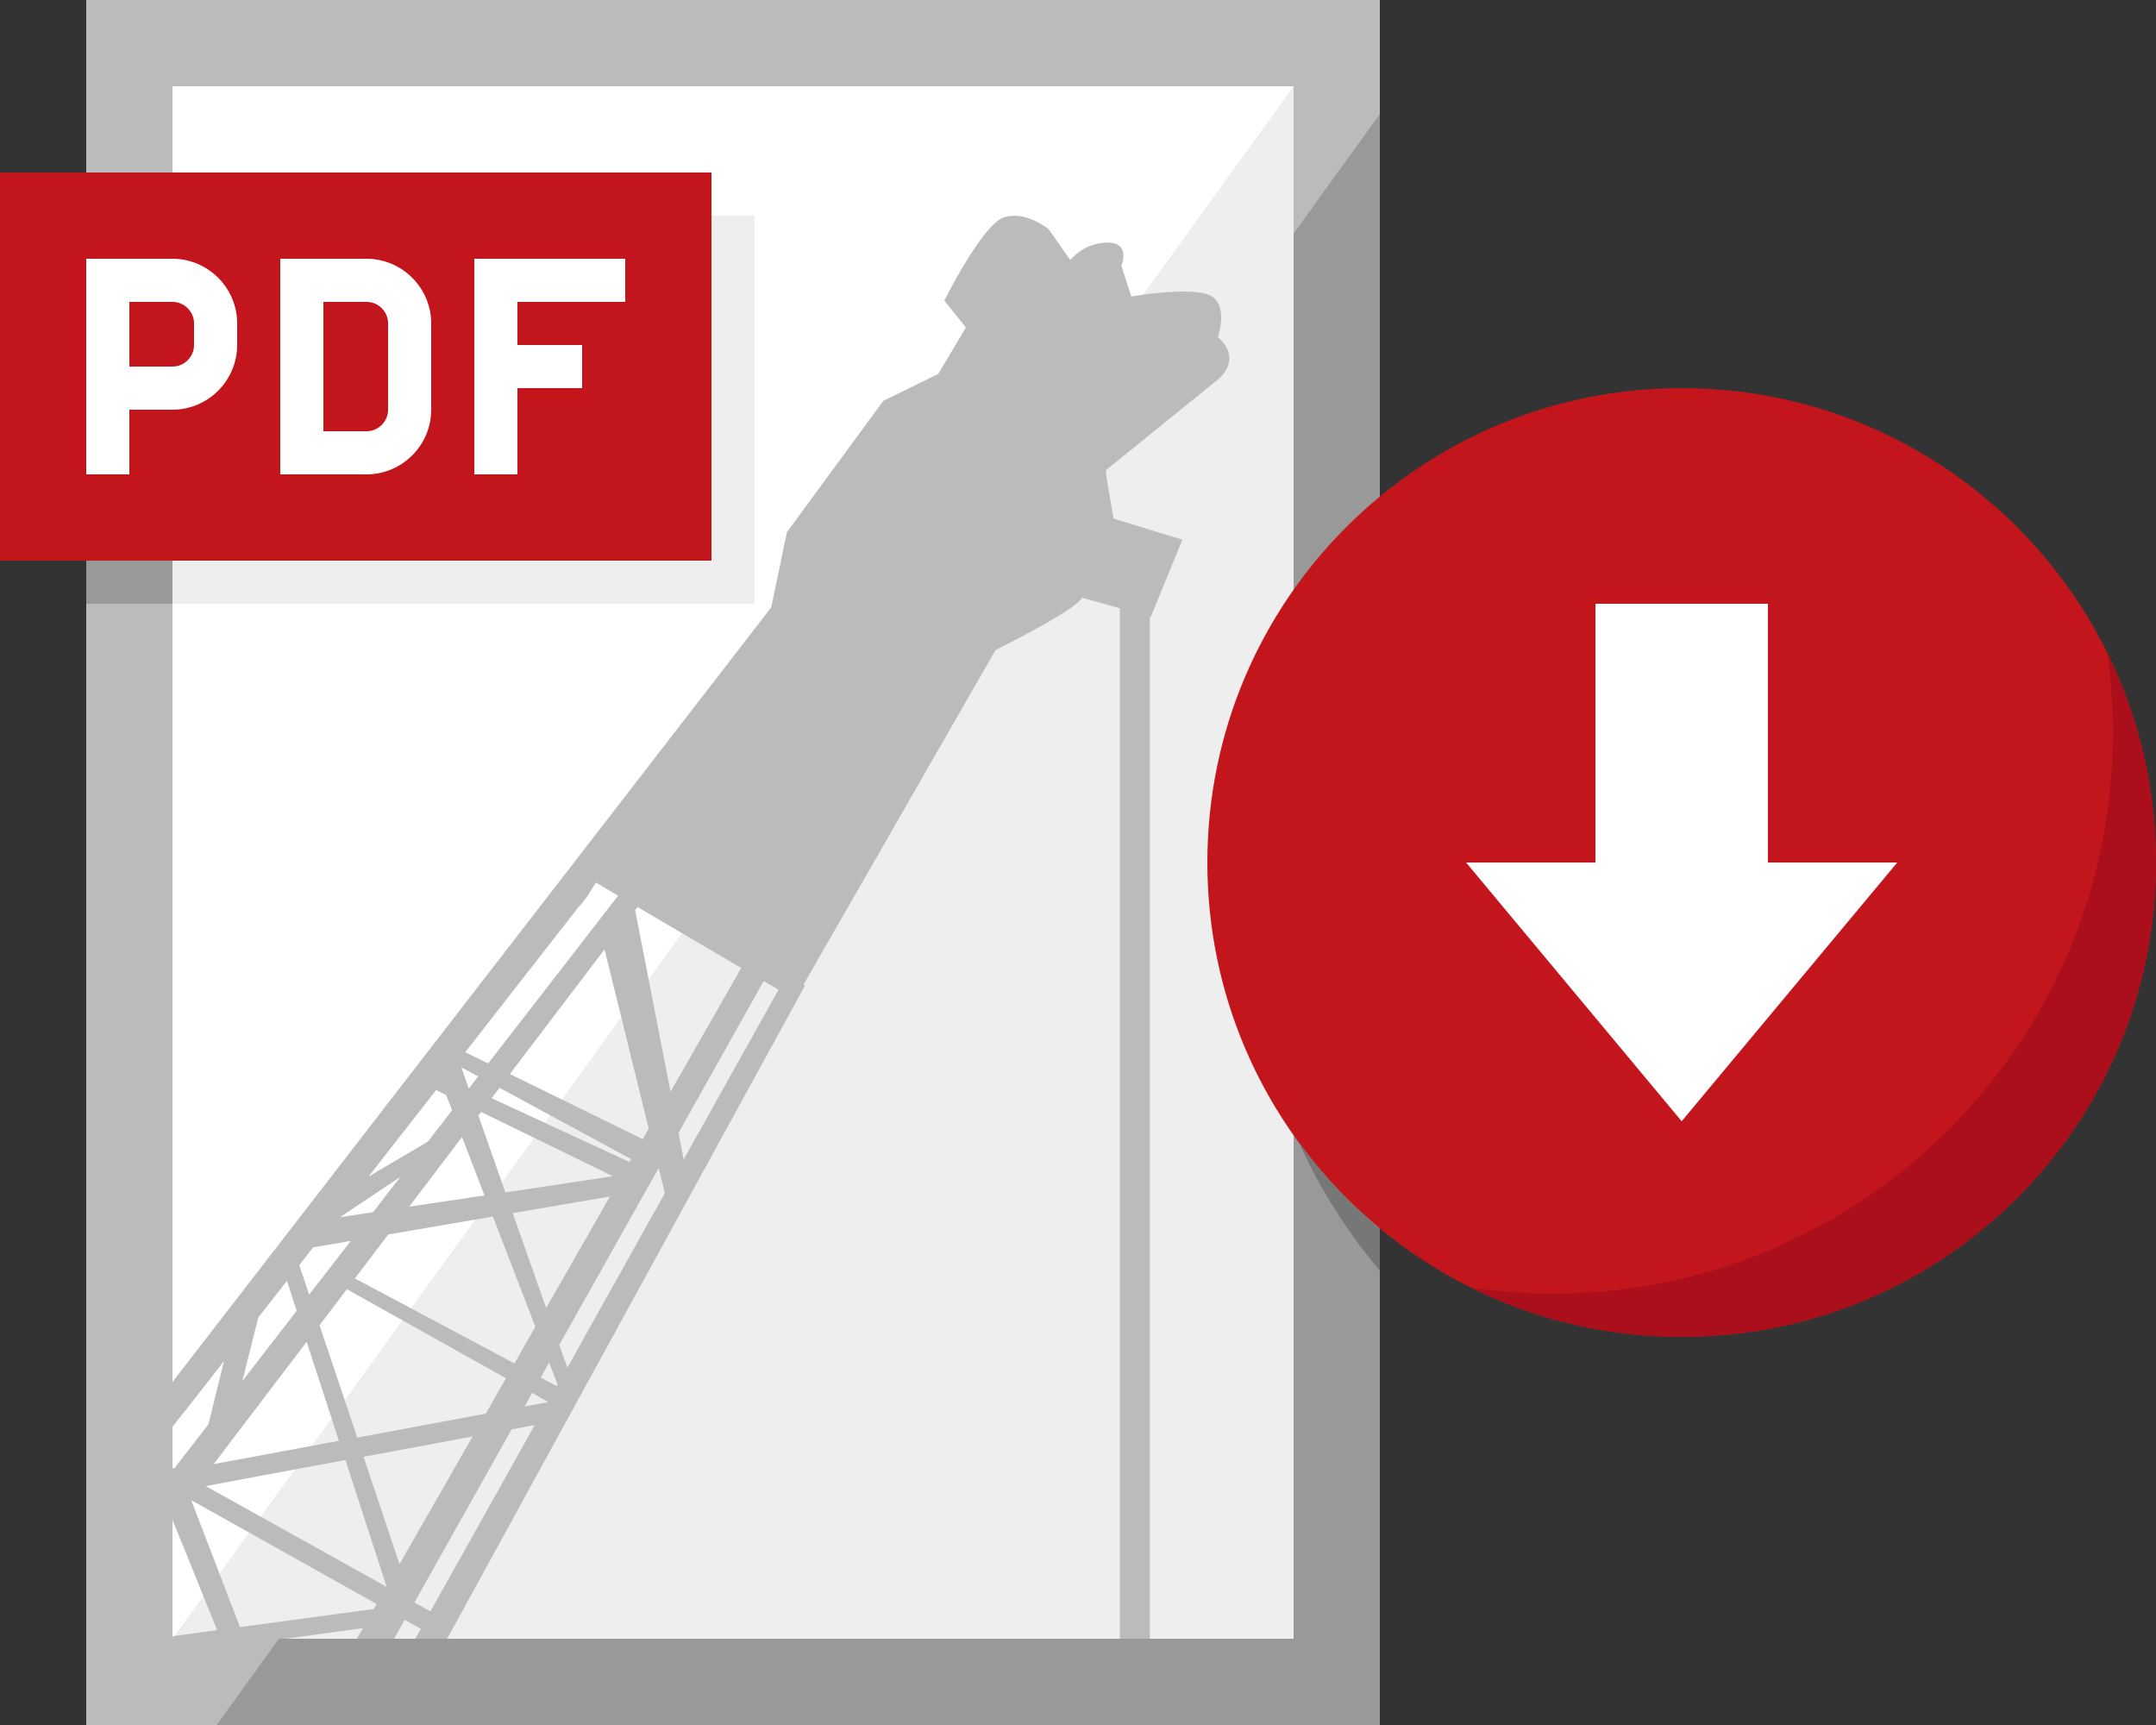 <?xml version="1.0" encoding="UTF-8"?>
<svg xmlns="http://www.w3.org/2000/svg" id="Design" viewBox="0 0 100 80">
  <rect x="0" y="0" width="100" height="80" fill="#333333" stroke="none"/>
  <defs>
    <style>.cls-1{fill:#eee;}.cls-2{fill:#fff;}.cls-3{fill:#999;}.cls-4{fill:#aa0f1b;}.cls-5{fill:#bbb;}.cls-6{fill:#c3161c;}.cls-7{fill:#777;}</style>
  </defs>
  <rect class="cls-5" x="4" width="60" height="80"></rect>
  <polygon class="cls-3" points="10.05 80 64 80 64 5.29 10.05 80"></polygon>
  <rect class="cls-2" x="8" y="4" width="52" height="72"></rect>
  <polygon class="cls-1" points="8 76 60 76 60 4 8 76"></polygon>
  <path class="cls-6" d="m78,18c-12.15,0-22,9.85-22,22s9.85,22,22,22,22-9.85,22-22-9.85-22-22-22Z"></path>
  <path class="cls-4" d="m97.73,30.26c.18,1.22.27,2.47.27,3.74,0,14.36-11.64,26-26,26-1.27,0-2.52-.1-3.74-.27,2.94,1.45,6.24,2.27,9.74,2.27,12.15,0,22-9.85,22-22,0-3.5-.82-6.8-2.27-9.74Z"></path>
  <path class="cls-7" d="m60.25,52.98c.97,2.16,2.24,4.16,3.75,5.95v-1.95c-1.41-1.17-2.66-2.51-3.75-3.99Z"></path>
  <polygon class="cls-2" points="82 40 82 28 74 28 74 40 68 40 78 52 88 40 82 40"></polygon>
  <rect class="cls-1" x="8" y="10" width="27" height="18"></rect>
  <rect class="cls-3" x="4" y="14" width="4" height="14"></rect>
  <rect class="cls-6" y="8" width="33" height="18"></rect>
  <polygon class="cls-2" points="29 14 29 12 24 12 22 12 22 22 24 22 24 18 27 18 27 16 24 16 24 14 29 14"></polygon>
  <path class="cls-2" d="m17,12h-4v10h4c1.65,0,3-1.35,3-3v-4c0-1.65-1.35-3-3-3Zm1,7c0,.55-.45,1-1,1h-2v-6h2c.55,0,1,.45,1,1v4Z"></path>
  <path class="cls-2" d="m8,12h-4v10h2v-3h2c1.65,0,3-1.35,3-3v-1c0-1.65-1.35-3-3-3Zm1,4c0,.55-.45,1-1,1h-2v-3h2c.55,0,1,.45,1,1v1Z"></path>
  <path class="cls-5" d="m8.58,65.44l1.81-2.32-.72,2.93-1.1,1.42-.49.64-.08-.04v2.42l.56,1.37,1.51,3.74-1.52.21-.54.07v.22l5.22-.1c1.47-.2,2.74-.37,3.6-.49l-.28.49h1.73l.49-.88.75.42-.26.46h1.48l16.59-30.28-.06-.06,8.91-15.52s3.65-1.79,4.01-2.42l1.75.49v47.79h1.39V28.6h.05s1.46-3.57,1.46-3.57l-3.19-.98s-.36-1.97-.36-2.24l5.2-4.21s1.19-.9,0-1.97c0,0,.55-1.61-.46-1.97-1-.36-3.56.09-3.56.09l-.46-1.43s.46-1.07-.64-1.07-1.73.81-1.73.81l-1-1.43s-1.09-.9-2.1-.54c-1,.36-2.74,3.85-2.74,3.85l1,1.25-1.28,2.15-2.55,1.25-4.47,6.09-.73,3.49L8.58,63.34l-.58.75v2.08l.58-.74Zm5.64-3.22l1.5,4.6-5.81,1.08,4.32-5.68Zm15.05-8.46l-.07.13-6.4-2.96.37-.48,6.11,3.31Zm-5.62-3.95l4.39-5.78,2.05,8.31-.28.49-6.16-3.02Zm4.78,4.74l-4.99.75-1.25-3.56.13-.17,6.11,2.98Zm-.14.94l-2.96,5.17-1.55-4.4,4.51-.77Zm-5.81-.05l-3.5.52,2.45-3.23,1.04,2.71Zm.38.98l1.97,5.11-.97,1.7-7.4-3.94,1.55-2.04,4.85-.83Zm.61,7.49l-.94,1.65-5.96,1.11-1.75-5.21,1.27-1.67,7.38,4.13Zm-6.13,10.71l-6.21.84-2.26-5.89,8.6,4.82-.13.22Zm.59-1.03l-8.39-4.67,6.48-1.21,1.91,5.87h0Zm.6-1.05l-1.67-4.98,5.06-.94-3.39,5.92Zm1.44,2.19l-.75-.41,4.51-8.03,1.07-.2-4.84,8.65Zm5.43-9.7l-1.07.2.35-.63.73.41v.02Zm.42-.75l-.74-.39.39-.7.39,1.01-.04.08Zm.49-.87l-.37-1.04,4.61-8.2.29,1.16-4.52,8.09Zm9.8-17.51l-4.4,7.87-.24-1.23,3.95-7.04.69.4Zm-6.55-3.84l4.82,2.83-3.28,5.74-1.64-8.42.11-.14Zm-2.69-.02l.34-.43.43-.68,1.03.61-6.03,7.78-1.06-.52,5.28-6.77Zm-4.69,7.88l-.42.54h-.03s-.33-.96-.33-.96l.78.42Zm-1.96.63l.47.23.28.71-1.12,1.45-2.76,1.63,3.14-4.02Zm-1.65,4.03l-1.27,1.64-1.53.23,2.8-1.87Zm-4.05,3.27l1.75-.3-1.93,2.49-.46-1.37.64-.82Zm-2.54,3.25l1.33-1.7.45,1.39-2.52,3.26.74-2.95Z"></path>
</svg>
